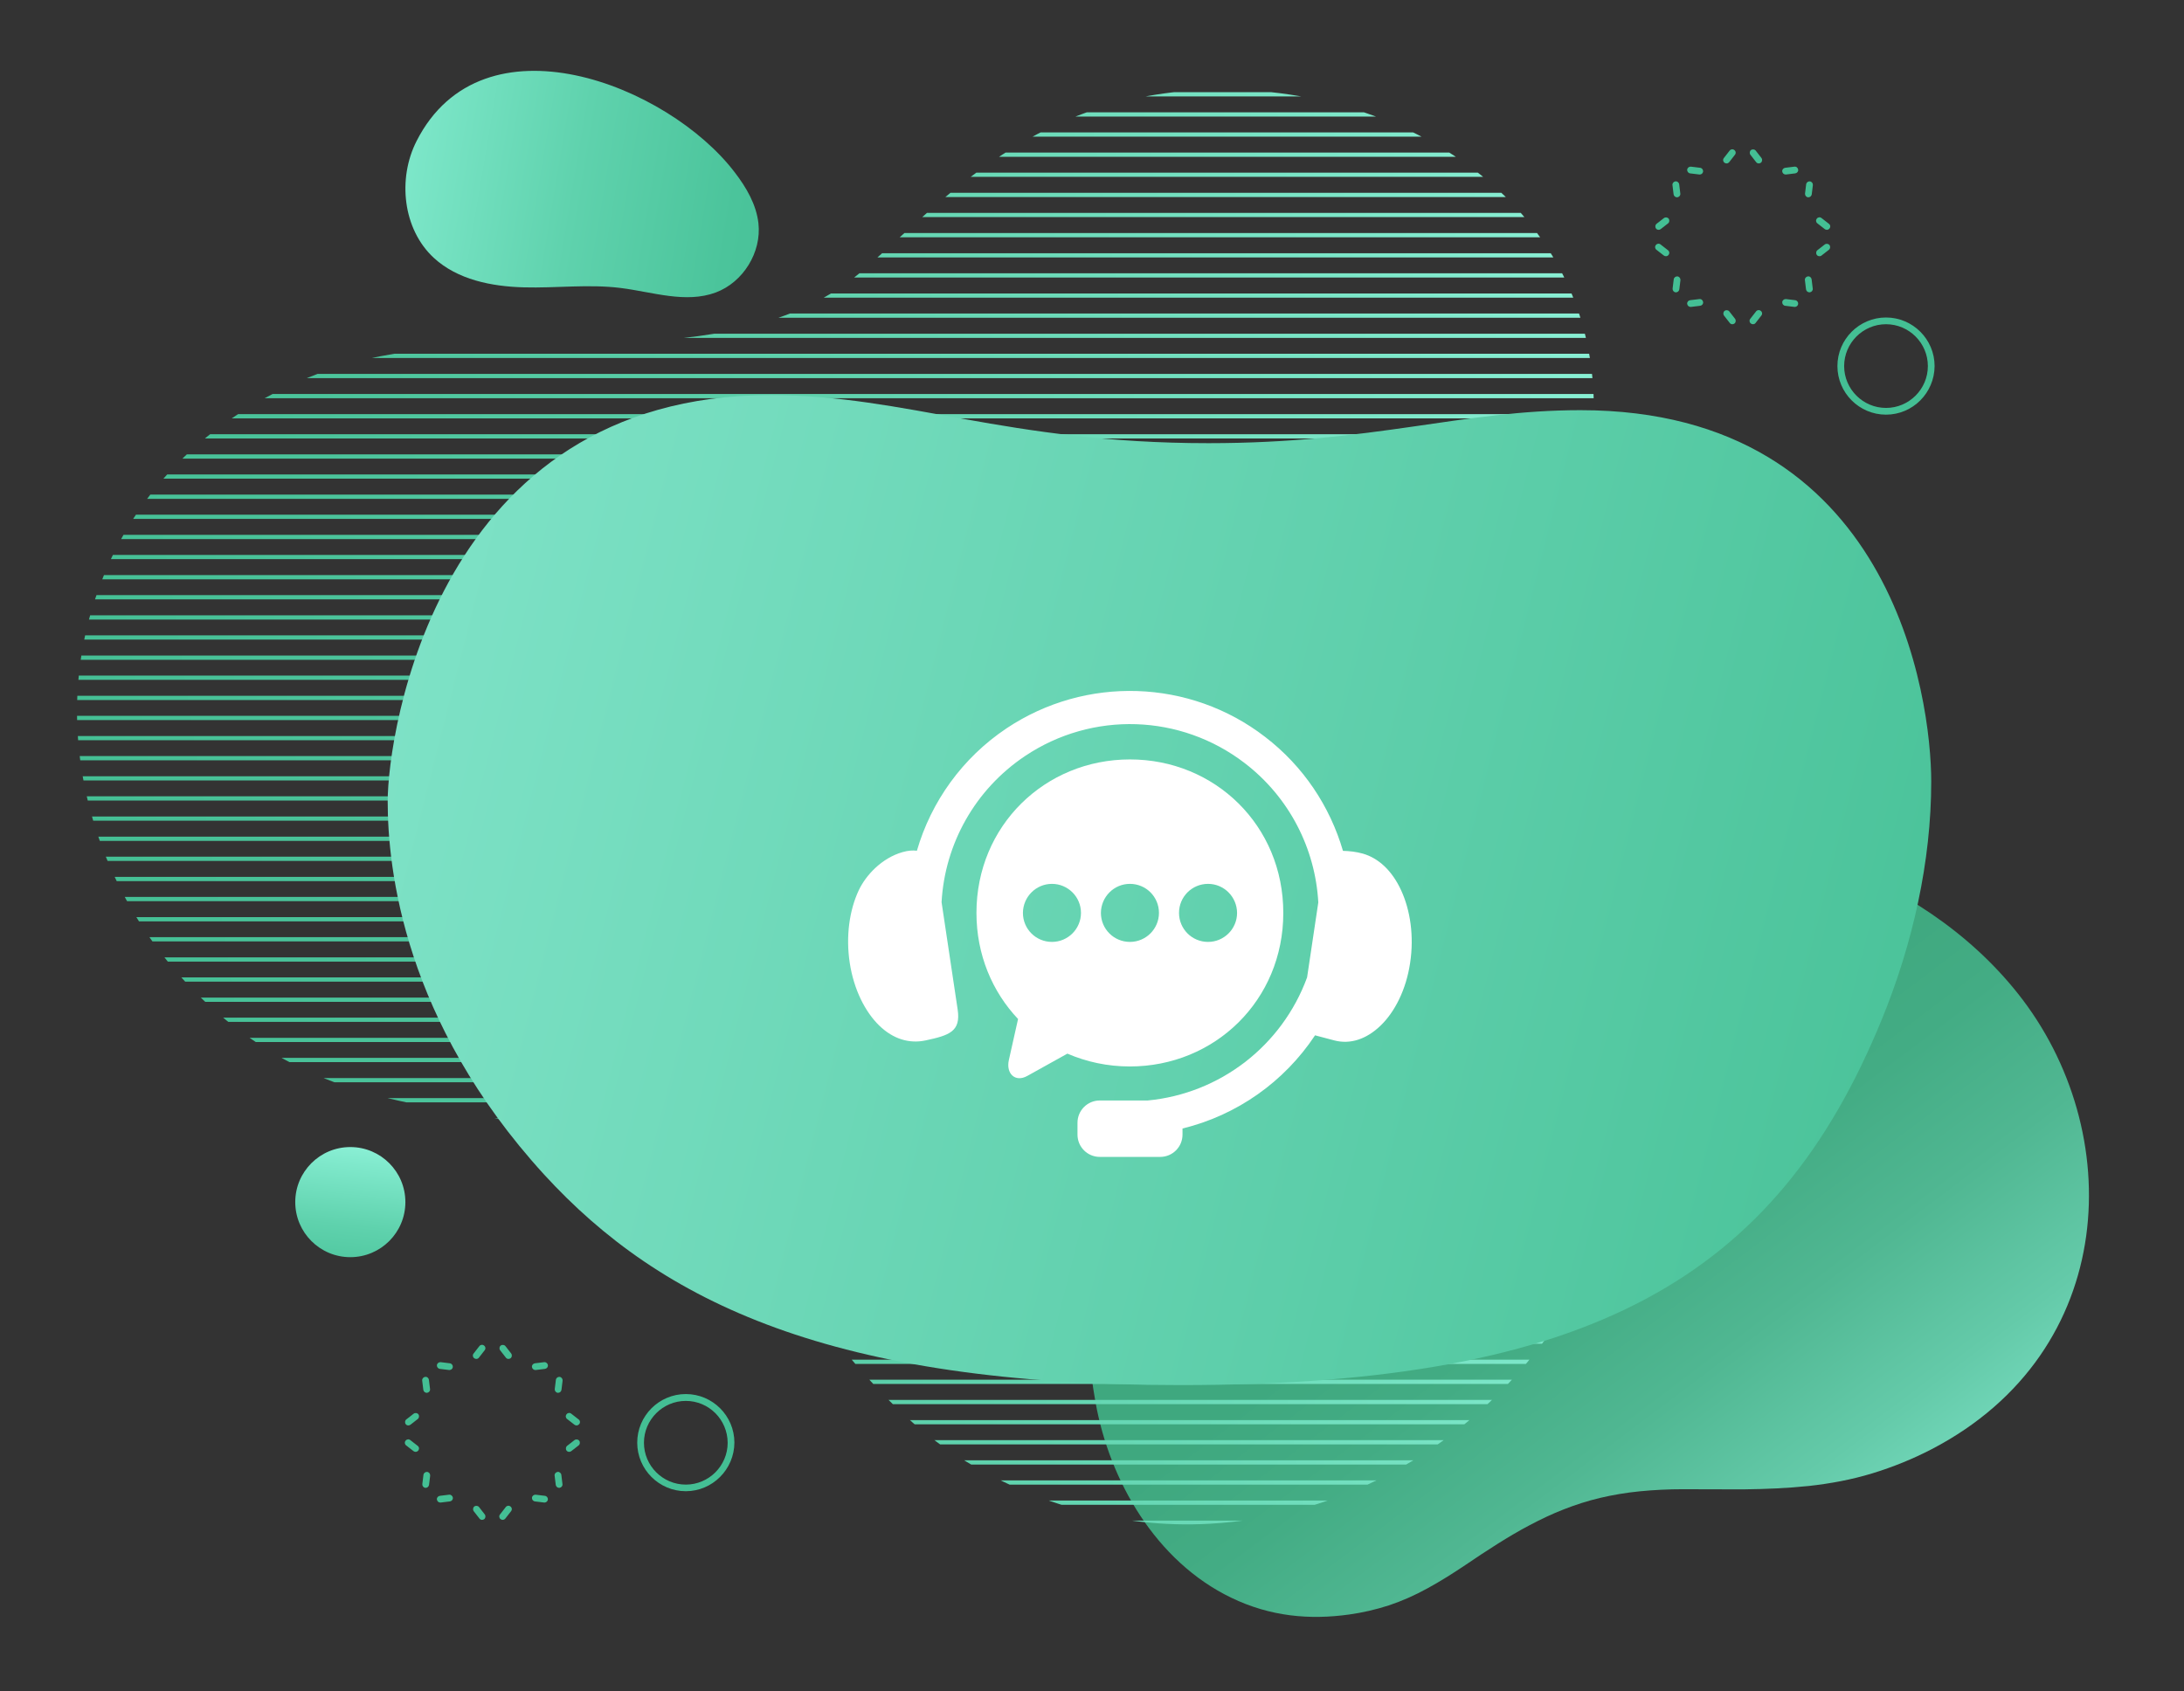 <?xml version="1.0" encoding="utf-8"?>
<!-- Generator: Adobe Illustrator 23.1.0, SVG Export Plug-In . SVG Version: 6.00 Build 0)  -->
<svg version="1.1" id="Isolation_Mode" xmlns="http://www.w3.org/2000/svg" xmlns:xlink="http://www.w3.org/1999/xlink" x="0px"
	 y="0px" viewBox="0 0 1753.1 1357.8" style="enable-background:new 0 0 1753.1 1357.8;" xml:space="preserve">
<rect x="0" y="0" width="1753.1" height="1357.8" fill="#333333" stroke="none"/>
<style type="text/css">
	.st0{fill:url(#SVGID_1_);}
	.st1{fill:url(#SVGID_2_);}
	.st2{fill:url(#SVGID_3_);}
	.st3{fill:#44BF94;}
	.st4{clip-path:url(#SVGID_5_);}
	.st5{fill:url(#SVGID_6_);}
	.st6{fill:url(#SVGID_7_);}
	.st7{fill:url(#SVGID_8_);}
	.st8{fill:url(#SVGID_9_);}
	.st9{fill:url(#SVGID_10_);}
	.st10{fill:url(#SVGID_11_);}
	.st11{fill:url(#SVGID_12_);}
	.st12{fill:url(#SVGID_13_);}
	.st13{fill:url(#SVGID_14_);}
	.st14{fill:url(#SVGID_15_);}
	.st15{fill:url(#SVGID_16_);}
	.st16{fill:url(#SVGID_17_);}
	.st17{fill:url(#SVGID_18_);}
	.st18{fill:url(#SVGID_19_);}
	.st19{fill:url(#SVGID_20_);}
	.st20{fill:url(#SVGID_21_);}
	.st21{fill:url(#SVGID_22_);}
	.st22{fill:url(#SVGID_23_);}
	.st23{fill:url(#SVGID_24_);}
	.st24{fill:url(#SVGID_25_);}
	.st25{fill:url(#SVGID_26_);}
	.st26{fill:url(#SVGID_27_);}
	.st27{fill:url(#SVGID_28_);}
	.st28{fill:url(#SVGID_29_);}
	.st29{fill:url(#SVGID_30_);}
	.st30{fill:url(#SVGID_31_);}
	.st31{fill:url(#SVGID_32_);}
	.st32{fill:url(#SVGID_33_);}
	.st33{fill:url(#SVGID_34_);}
	.st34{fill:url(#SVGID_35_);}
	.st35{fill:url(#SVGID_36_);}
	.st36{fill:url(#SVGID_37_);}
	.st37{fill:url(#SVGID_38_);}
	.st38{fill:url(#SVGID_39_);}
	.st39{fill:url(#SVGID_40_);}
	.st40{fill:url(#SVGID_41_);}
	.st41{fill:url(#SVGID_42_);}
	.st42{fill:url(#SVGID_43_);}
	.st43{fill:url(#SVGID_44_);}
	.st44{fill:url(#SVGID_45_);}
	.st45{fill:url(#SVGID_46_);}
	.st46{fill:url(#SVGID_47_);}
	.st47{fill:url(#SVGID_48_);}
	.st48{fill:url(#SVGID_49_);}
	.st49{fill:url(#SVGID_50_);}
	.st50{fill:url(#SVGID_51_);}
	.st51{fill:url(#SVGID_52_);}
	.st52{fill:url(#SVGID_53_);}
	.st53{fill:url(#SVGID_54_);}
	.st54{fill:url(#SVGID_55_);}
	.st55{fill:url(#SVGID_56_);}
	.st56{fill:url(#SVGID_57_);}
	.st57{fill:url(#SVGID_58_);}
	.st58{fill:url(#SVGID_59_);}
	.st59{fill:url(#SVGID_60_);}
	.st60{fill:url(#SVGID_61_);}
	.st61{fill:url(#SVGID_62_);}
	.st62{fill:url(#SVGID_63_);}
	.st63{fill:url(#SVGID_64_);}
	.st64{fill:url(#SVGID_65_);}
	.st65{fill:url(#SVGID_66_);}
	.st66{fill:url(#SVGID_67_);}
	.st67{fill:url(#SVGID_68_);}
	.st68{fill:url(#SVGID_69_);}
	.st69{fill:url(#SVGID_70_);}
	.st70{fill:url(#SVGID_71_);}
	.st71{fill:url(#SVGID_72_);}
	.st72{fill:url(#SVGID_73_);}
	.st73{fill:url(#SVGID_74_);}
	.st74{fill:url(#SVGID_75_);}
	.st75{fill:url(#SVGID_76_);}
	.st76{fill:url(#SVGID_77_);}
	.st77{fill:url(#SVGID_78_);}
	.st78{fill:url(#SVGID_79_);}
	.st79{fill:url(#SVGID_80_);}
	.st80{fill:url(#SVGID_81_);}
	.st81{fill:url(#SVGID_82_);}
	.st82{fill:url(#SVGID_83_);}
	.st83{fill:url(#SVGID_84_);}
	.st84{fill:url(#SVGID_85_);}
	.st85{fill:url(#SVGID_86_);}
	.st86{fill:url(#SVGID_87_);}
	.st87{fill:url(#SVGID_88_);}
	.st88{fill:url(#SVGID_89_);}
	.st89{fill:url(#SVGID_90_);}
	.st90{fill:url(#SVGID_91_);}
	.st91{fill-rule:evenodd;clip-rule:evenodd;fill:#FFFFFF;}
</style>
<g>
	<g>
		<g>
			
				<linearGradient id="SVGID_1_" gradientUnits="userSpaceOnUse" x1="1671.431" y1="-834.452" x2="1843.402" y2="-431.395" gradientTransform="matrix(0.88 -0.182 0.2 0.98 -73.862 2068.951)">
				<stop  offset="0" style="stop-color:#3FA87F"/>
				<stop  offset="0.221" style="stop-color:#43AC84"/>
				<stop  offset="0.477" style="stop-color:#50B792"/>
				<stop  offset="0.751" style="stop-color:#64CAA9"/>
				<stop  offset="1" style="stop-color:#7CE1C5"/>
			</linearGradient>
			<path class="st0" d="M988.3,1282.7c31.4,15.2,63.1,17.9,94.6,13.5c10.7-1.5,21.3-3.9,31.8-7.3c10.6-3.5,20.9-8.1,31.1-13.7
				c10.3-5.6,20.4-12,30.4-18.7c8.6-5.9,17.2-11.5,25.7-16.9c8.6-5.4,17.3-10.6,26.1-15.2c8.9-4.7,17.9-9,27.2-12.6
				c9.4-3.7,19-6.8,29.1-9.2c10.2-2.4,20.7-4.2,31.8-5.3c11.2-1.1,22.9-1.7,35.2-1.7c15.8,0,32.3,0.2,49.1,0.1
				c17-0.2,34.3-0.9,51.5-2.7c17.4-1.9,34.5-5.1,50.9-10.1c16.7-5.1,32.7-11.6,47.9-19.5c150.7-78.5,156.6-255.6,69.1-365.7
				c-78.8-99.3-220-143.3-349.5-134.9c-113.2,7.3-221.4,51.1-294.2,125.4c-92.6,94.4-117.6,221.6-96.7,337.7
				C890.6,1188.6,927.7,1253.5,988.3,1282.7z"/>
		</g>
		
			<linearGradient id="SVGID_2_" gradientUnits="userSpaceOnUse" x1="3549.09" y1="12091.59" x2="3621.638" y2="12481.2" gradientTransform="matrix(-0.343 0.939 -0.939 -0.343 13243.764 996.571)">
			<stop  offset="0" style="stop-color:#44BF94"/>
			<stop  offset="0.216" style="stop-color:#4BC49B"/>
			<stop  offset="0.536" style="stop-color:#5FD2AD"/>
			<stop  offset="0.92" style="stop-color:#80E9CC"/>
			<stop  offset="1" style="stop-color:#88EED3"/>
		</linearGradient>
		<path class="st1" d="M589.8,138.4C536.2,68,387.3,9.3,334.4,113.2C319,143.4,323.3,184,348.2,207c19.1,17.6,46.4,23,72.3,23.7
			s52-2.7,77.7,0.5c25.6,3.2,52.2,12.6,76.4,3.6c21.9-8.2,36.8-32.2,34.2-55.5C607.1,164.2,599.1,150.5,589.8,138.4z"/>
		
			<linearGradient id="SVGID_3_" gradientUnits="userSpaceOnUse" x1="285.845" y1="365.245" x2="271.333" y2="496.007" gradientTransform="matrix(1 0 0 1 0 558)">
			<stop  offset="0" style="stop-color:#88EED3"/>
			<stop  offset="8.039390e-02" style="stop-color:#80E9CC"/>
			<stop  offset="0.464" style="stop-color:#5FD2AD"/>
			<stop  offset="0.784" style="stop-color:#4BC49B"/>
			<stop  offset="1" style="stop-color:#44BF94"/>
		</linearGradient>
		<circle class="st2" cx="281.2" cy="965.1" r="44.2"/>
		<g>
			<g>
				<path class="st3" d="M1452.4,234.7c-1.3,0-2.5-1-2.7-2.4l-0.9-7.4c-0.2-1.5,0.9-2.8,2.4-3s2.8,0.9,3,2.4l0.9,7.4
					c0.2,1.5-0.9,2.8-2.4,3C1452.7,234.7,1452.6,234.7,1452.4,234.7z"/>
				<path class="st3" d="M1460.5,205.7c-0.8,0-1.6-0.3-2.1-1c-0.9-1.2-0.7-2.9,0.4-3.8l5.9-4.6c1.2-0.9,2.9-0.7,3.8,0.4
					c0.9,1.2,0.7,2.9-0.4,3.8l-5.9,4.6C1461.7,205.6,1461.1,205.7,1460.5,205.7z"/>
				<path class="st3" d="M1466.4,184.5c-0.6,0-1.2-0.2-1.7-0.6l-5.9-4.6c-1.2-0.9-1.4-2.6-0.4-3.8c0.9-1.2,2.6-1.4,3.8-0.4l5.9,4.6
					c1.2,0.9,1.4,2.6,0.4,3.8C1467.9,184.2,1467.2,184.5,1466.4,184.5z"/>
				<path class="st3" d="M1451.6,158.4c-0.1,0-0.2,0-0.3,0c-1.5-0.2-2.5-1.5-2.4-3l0.9-7.4c0.2-1.5,1.5-2.5,3-2.4
					c1.5,0.2,2.5,1.5,2.4,3l-0.9,7.4C1454.1,157.4,1452.9,158.4,1451.6,158.4z"/>
				<path class="st3" d="M1433.3,140.1c-1.3,0-2.5-1-2.7-2.4c-0.2-1.5,0.9-2.8,2.4-3l7.4-0.9c1.5-0.2,2.8,0.9,3,2.4s-0.9,2.8-2.4,3
					l-7.4,0.9C1433.5,140.1,1433.4,140.1,1433.3,140.1z"/>
				<path class="st3" d="M1411.8,131.2c-0.8,0-1.6-0.3-2.1-1l-4.6-5.9c-0.9-1.2-0.7-2.9,0.4-3.8c1.2-0.9,2.9-0.7,3.8,0.4l4.6,5.9
					c0.9,1.2,0.7,2.9-0.4,3.8C1413,131,1412.4,131.2,1411.8,131.2z"/>
				<path class="st3" d="M1385.9,131.2c-0.6,0-1.2-0.2-1.7-0.6c-1.2-0.9-1.4-2.6-0.4-3.8l4.6-5.9c0.9-1.2,2.6-1.4,3.8-0.4
					c1.2,0.9,1.4,2.6,0.4,3.8l-4.6,5.9C1387.5,130.8,1386.7,131.2,1385.9,131.2z"/>
				<path class="st3" d="M1364.4,140.1c-0.1,0-0.2,0-0.3,0l-7.4-0.9c-1.5-0.2-2.5-1.5-2.4-3c0.2-1.5,1.5-2.5,3-2.4l7.4,0.9
					c1.5,0.2,2.5,1.5,2.4,3C1366.9,139.1,1365.8,140.1,1364.4,140.1z"/>
				<path class="st3" d="M1346.1,158.4c-1.3,0-2.5-1-2.7-2.4l-0.9-7.4c-0.2-1.5,0.9-2.8,2.4-3c1.4-0.2,2.8,0.9,3,2.4l0.9,7.4
					c0.2,1.5-0.9,2.8-2.4,3C1346.3,158.4,1346.2,158.4,1346.1,158.4z"/>
				<path class="st3" d="M1331.4,184.5c-0.8,0-1.6-0.3-2.1-1c-0.9-1.2-0.7-2.9,0.4-3.8l5.9-4.6c1.2-0.9,2.9-0.7,3.8,0.4
					c0.9,1.2,0.7,2.9-0.4,3.8l-5.9,4.6C1332.5,184.4,1332,184.5,1331.4,184.5z"/>
				<path class="st3" d="M1337.2,205.7c-0.6,0-1.2-0.2-1.7-0.6l-5.9-4.6c-1.2-0.9-1.4-2.6-0.4-3.8c0.9-1.2,2.6-1.4,3.8-0.4l5.9,4.6
					c1.2,0.9,1.4,2.6,0.4,3.8C1338.8,205.4,1338,205.7,1337.2,205.7z"/>
				<path class="st3" d="M1345.3,234.7c-0.1,0-0.2,0-0.3,0c-1.5-0.2-2.5-1.5-2.4-3l0.9-7.4c0.2-1.5,1.5-2.5,3-2.4
					c1.5,0.2,2.5,1.5,2.4,3l-0.9,7.4C1347.8,233.7,1346.6,234.7,1345.3,234.7z"/>
				<path class="st3" d="M1357,246.4c-1.3,0-2.5-1-2.7-2.4c-0.2-1.5,0.9-2.8,2.4-3l7.4-0.9c1.5-0.2,2.8,0.9,3,2.4s-0.9,2.8-2.4,3
					l-7.4,0.9C1357.2,246.4,1357.1,246.4,1357,246.4z"/>
				<path class="st3" d="M1390.6,260.3c-0.8,0-1.6-0.3-2.1-1l-4.6-5.9c-0.9-1.2-0.7-2.9,0.4-3.8c1.2-0.9,2.9-0.7,3.8,0.4l4.6,5.9
					c0.9,1.2,0.7,2.9-0.4,3.8C1391.8,260.1,1391.2,260.3,1390.6,260.3z"/>
				<path class="st3" d="M1407.1,260.3c-0.6,0-1.2-0.2-1.7-0.6c-1.2-0.9-1.4-2.6-0.4-3.8l4.6-5.9c0.9-1.2,2.6-1.4,3.8-0.4
					c1.2,0.9,1.4,2.6,0.4,3.8l-4.6,5.9C1408.7,260,1407.9,260.3,1407.1,260.3z"/>
				<path class="st3" d="M1440.7,246.4c-0.1,0-0.2,0-0.3,0l-7.4-0.9c-1.5-0.2-2.5-1.5-2.4-3c0.2-1.5,1.5-2.5,3-2.4l7.4,0.9
					c1.5,0.2,2.5,1.5,2.4,3C1443.2,245.4,1442.1,246.4,1440.7,246.4z"/>
			</g>
			<g>
				<path class="st3" d="M448.8,1194.5c-1.3,0-2.5-1-2.7-2.4l-0.9-7.4c-0.2-1.5,0.9-2.8,2.4-3c1.4-0.2,2.8,0.9,3,2.4l0.9,7.4
					c0.2,1.5-0.9,2.8-2.4,3C449.1,1194.5,449,1194.5,448.8,1194.5z"/>
				<path class="st3" d="M456.9,1165.6c-0.8,0-1.6-0.3-2.1-1c-0.9-1.2-0.7-2.9,0.4-3.8l5.9-4.6c1.2-0.9,2.9-0.7,3.8,0.4
					c0.9,1.2,0.7,2.9-0.4,3.8l-5.9,4.6C458.1,1165.4,457.5,1165.6,456.9,1165.6z"/>
				<path class="st3" d="M462.8,1144.4c-0.6,0-1.2-0.2-1.7-0.6l-5.9-4.6c-1.2-0.9-1.4-2.6-0.4-3.8c0.9-1.2,2.6-1.4,3.8-0.4l5.9,4.6
					c1.2,0.9,1.4,2.6,0.4,3.8C464.3,1144,463.6,1144.4,462.8,1144.4z"/>
				<path class="st3" d="M448,1118.2c-0.1,0-0.2,0-0.3,0c-1.5-0.2-2.5-1.5-2.4-3l0.9-7.4c0.2-1.5,1.5-2.5,3-2.4
					c1.5,0.2,2.5,1.5,2.4,3l-0.9,7.4C450.5,1117.2,449.3,1118.2,448,1118.2z"/>
				<path class="st3" d="M429.7,1099.9c-1.3,0-2.5-1-2.7-2.4c-0.2-1.5,0.9-2.8,2.4-3l7.4-0.9c1.4-0.2,2.8,0.9,3,2.4s-0.9,2.8-2.4,3
					l-7.4,0.9C429.9,1099.9,429.8,1099.9,429.7,1099.9z"/>
				<path class="st3" d="M408.2,1091c-0.8,0-1.6-0.3-2.1-1l-4.6-5.9c-0.9-1.2-0.7-2.9,0.4-3.8c1.2-0.9,2.9-0.7,3.8,0.4l4.6,5.9
					c0.9,1.2,0.7,2.9-0.4,3.8C409.4,1090.8,408.8,1091,408.2,1091z"/>
				<path class="st3" d="M382.3,1091c-0.6,0-1.2-0.2-1.7-0.6c-1.2-0.9-1.4-2.6-0.4-3.8l4.6-5.9c0.9-1.2,2.6-1.4,3.8-0.4
					c1.2,0.9,1.4,2.6,0.4,3.8l-4.6,5.9C383.9,1090.7,383.1,1091,382.3,1091z"/>
				<path class="st3" d="M360.8,1099.9c-0.1,0-0.2,0-0.3,0l-7.4-0.9c-1.5-0.2-2.5-1.5-2.4-3c0.2-1.5,1.5-2.5,3-2.4l7.4,0.9
					c1.5,0.2,2.5,1.5,2.4,3C363.3,1098.9,362.2,1099.9,360.8,1099.9z"/>
				<path class="st3" d="M342.5,1118.2c-1.3,0-2.5-1-2.7-2.4l-0.9-7.4c-0.2-1.5,0.9-2.8,2.4-3s2.8,0.9,3,2.4l0.9,7.4
					c0.2,1.5-0.9,2.8-2.4,3C342.7,1118.2,342.6,1118.2,342.5,1118.2z"/>
				<path class="st3" d="M327.8,1144.4c-0.8,0-1.6-0.3-2.1-1c-0.9-1.2-0.7-2.9,0.4-3.8l5.9-4.6c1.2-0.9,2.9-0.7,3.8,0.4
					c0.9,1.2,0.7,2.9-0.4,3.8l-5.9,4.6C328.9,1144.2,328.4,1144.4,327.8,1144.4z"/>
				<path class="st3" d="M333.6,1165.6c-0.6,0-1.2-0.2-1.7-0.6l-5.9-4.6c-1.2-0.9-1.4-2.6-0.4-3.8c0.9-1.2,2.6-1.4,3.8-0.4l5.9,4.6
					c1.2,0.9,1.4,2.6,0.4,3.8C335.2,1165.2,334.4,1165.6,333.6,1165.6z"/>
				<path class="st3" d="M341.7,1194.5c-0.1,0-0.2,0-0.3,0c-1.5-0.2-2.5-1.5-2.4-3l0.9-7.4c0.2-1.5,1.5-2.5,3-2.4
					c1.5,0.2,2.5,1.5,2.4,3l-0.9,7.4C344.2,1193.5,343,1194.5,341.7,1194.5z"/>
				<path class="st3" d="M353.4,1206.3c-1.3,0-2.5-1-2.7-2.4c-0.2-1.5,0.9-2.8,2.4-3l7.4-0.9c1.4-0.2,2.8,0.9,3,2.4s-0.9,2.8-2.4,3
					l-7.4,0.9C353.6,1206.2,353.5,1206.3,353.4,1206.3z"/>
				<path class="st3" d="M387,1220.2c-0.8,0-1.6-0.3-2.1-1l-4.6-5.9c-0.9-1.2-0.7-2.9,0.4-3.8c1.2-0.9,2.9-0.7,3.8,0.4l4.6,5.9
					c0.9,1.2,0.7,2.9-0.4,3.8C388.2,1220,387.6,1220.2,387,1220.2z"/>
				<path class="st3" d="M403.5,1220.2c-0.6,0-1.2-0.2-1.7-0.6c-1.2-0.9-1.4-2.6-0.4-3.8l4.6-5.9c0.9-1.2,2.6-1.4,3.8-0.4
					c1.2,0.9,1.4,2.6,0.4,3.8l-4.6,5.9C405.1,1219.8,404.3,1220.2,403.5,1220.2z"/>
				<path class="st3" d="M437.1,1206.3c-0.1,0-0.2,0-0.3,0l-7.4-0.9c-1.5-0.2-2.5-1.5-2.4-3c0.2-1.5,1.5-2.5,3-2.4l7.4,0.9
					c1.5,0.2,2.5,1.5,2.4,3C439.6,1205.2,438.5,1206.3,437.1,1206.3z"/>
			</g>
			<path class="st3" d="M1513.9,332.9c-21.5,0-39-17.5-39-39s17.5-39,39-39s39,17.5,39,39C1552.8,315.4,1535.4,332.9,1513.9,332.9z
				 M1513.9,260.3c-18.5,0-33.6,15.1-33.6,33.6s15.1,33.6,33.6,33.6s33.6-15.1,33.6-33.6S1532.4,260.3,1513.9,260.3z"/>
			<path class="st3" d="M550.5,1197.2c-21.5,0-39-17.5-39-39s17.5-39,39-39s39,17.5,39,39C589.4,1179.7,571.9,1197.2,550.5,1197.2z
				 M550.5,1124.7c-18.5,0-33.6,15.1-33.6,33.6s15.1,33.6,33.6,33.6s33.6-15.1,33.6-33.6C584,1139.7,569,1124.7,550.5,1124.7z"/>
		</g>
		<g>
			<g>
				<g>
					<defs>
						<path id="SVGID_4_" d="M102.9,423c22.7-37.6,53.5-68.1,89.1-91.1c17.8-11.5,36.3-21,55.2-28.7c19-7.7,38.5-13.4,58.2-17.2
							c33.8-6.6,68.2-8.7,102.6-9.4c34.6-0.8,69.1-0.6,102.8-2.3c33.6-1.7,66.6-5.5,97-13.9c30.5-8.4,58.9-21.5,82.9-41.7
							c18.4-15.9,36.9-33.5,56.9-50.9c19.9-17.4,41.6-34.5,66.1-49.4c24.4-14.9,51.9-27.6,83.4-35.9c31.4-8.4,66.8-12.3,106.5-9.9
							c43.4,2.6,84.2,12.9,120,28.7c35.8,15.9,65.7,36.9,89.2,61c23.3,24.2,40.5,51.4,51.4,80.1s15.8,59.4,15.1,90.8
							c-0.7,30.7-4.7,61.2-8.2,91.7c-3.5,30.4-6.4,60.7-6.1,91.1c0.9,114.8,46.6,225.7,47.3,340.4c1.2,189.9-148.9,356-341,366.9
							c-73.6,4.2-146.3-17-207.6-57.4c-86.2-56.9-129.6-158.5-214.4-216.7c-82.2-56.4-190.8-46.8-281.6-80.6
							c-154-57.3-245.8-238.2-188.9-394.7C85.3,455.5,93.4,438.6,102.9,423z"/>
					</defs>
					<clipPath id="SVGID_5_">
						<use xlink:href="#SVGID_4_"  style="overflow:visible;"/>
					</clipPath>
					<g class="st4">
						
							<linearGradient id="SVGID_6_" gradientUnits="userSpaceOnUse" x1="12787.504" y1="485.703" x2="14034.294" y2="703.354" gradientTransform="matrix(-1 0 0 1.142 13984.479 -648.23)">
							<stop  offset="0" style="stop-color:#88EED3"/>
							<stop  offset="8.039390e-02" style="stop-color:#80E9CC"/>
							<stop  offset="0.464" style="stop-color:#5FD2AD"/>
							<stop  offset="0.784" style="stop-color:#4BC49B"/>
							<stop  offset="1" style="stop-color:#44BF94"/>
						</linearGradient>
						<rect x="-52.6" y="-22.9" class="st5" width="1773.8" height="3.4"/>
						
							<linearGradient id="SVGID_7_" gradientUnits="userSpaceOnUse" x1="12785.101" y1="499.468" x2="14031.89" y2="717.119" gradientTransform="matrix(-1 0 0 1.142 13984.479 -648.23)">
							<stop  offset="0" style="stop-color:#88EED3"/>
							<stop  offset="8.039390e-02" style="stop-color:#80E9CC"/>
							<stop  offset="0.464" style="stop-color:#5FD2AD"/>
							<stop  offset="0.784" style="stop-color:#4BC49B"/>
							<stop  offset="1" style="stop-color:#44BF94"/>
						</linearGradient>
						<rect x="-52.6" y="-6.7" class="st6" width="1773.8" height="3.4"/>
						
							<linearGradient id="SVGID_8_" gradientUnits="userSpaceOnUse" x1="12782.713" y1="513.148" x2="14029.502" y2="730.799" gradientTransform="matrix(-1 0 0 1.142 13984.479 -648.23)">
							<stop  offset="0" style="stop-color:#88EED3"/>
							<stop  offset="8.039390e-02" style="stop-color:#80E9CC"/>
							<stop  offset="0.464" style="stop-color:#5FD2AD"/>
							<stop  offset="0.784" style="stop-color:#4BC49B"/>
							<stop  offset="1" style="stop-color:#44BF94"/>
						</linearGradient>
						<rect x="-52.6" y="9.4" class="st7" width="1773.8" height="3.4"/>
						
							<linearGradient id="SVGID_9_" gradientUnits="userSpaceOnUse" x1="12780.311" y1="526.913" x2="14027.101" y2="744.564" gradientTransform="matrix(-1 0 0 1.142 13984.479 -648.23)">
							<stop  offset="0" style="stop-color:#88EED3"/>
							<stop  offset="8.039390e-02" style="stop-color:#80E9CC"/>
							<stop  offset="0.464" style="stop-color:#5FD2AD"/>
							<stop  offset="0.784" style="stop-color:#4BC49B"/>
							<stop  offset="1" style="stop-color:#44BF94"/>
						</linearGradient>
						<rect x="-52.6" y="25.6" class="st8" width="1773.8" height="3.4"/>
						
							<linearGradient id="SVGID_10_" gradientUnits="userSpaceOnUse" x1="12777.923" y1="540.593" x2="14024.711" y2="758.244" gradientTransform="matrix(-1 0 0 1.142 13984.479 -648.23)">
							<stop  offset="0" style="stop-color:#88EED3"/>
							<stop  offset="8.039390e-02" style="stop-color:#80E9CC"/>
							<stop  offset="0.464" style="stop-color:#5FD2AD"/>
							<stop  offset="0.784" style="stop-color:#4BC49B"/>
							<stop  offset="1" style="stop-color:#44BF94"/>
						</linearGradient>
						<rect x="-52.6" y="41.7" class="st9" width="1773.8" height="3.4"/>
						
							<linearGradient id="SVGID_11_" gradientUnits="userSpaceOnUse" x1="12775.52" y1="554.358" x2="14022.309" y2="772.009" gradientTransform="matrix(-1 0 0 1.142 13984.479 -648.23)">
							<stop  offset="0" style="stop-color:#88EED3"/>
							<stop  offset="8.039390e-02" style="stop-color:#80E9CC"/>
							<stop  offset="0.464" style="stop-color:#5FD2AD"/>
							<stop  offset="0.784" style="stop-color:#4BC49B"/>
							<stop  offset="1" style="stop-color:#44BF94"/>
						</linearGradient>
						<rect x="-52.6" y="57.9" class="st10" width="1773.8" height="3.4"/>
						
							<linearGradient id="SVGID_12_" gradientUnits="userSpaceOnUse" x1="12773.133" y1="568.038" x2="14019.921" y2="785.689" gradientTransform="matrix(-1 0 0 1.142 13984.479 -648.23)">
							<stop  offset="0" style="stop-color:#88EED3"/>
							<stop  offset="8.039390e-02" style="stop-color:#80E9CC"/>
							<stop  offset="0.464" style="stop-color:#5FD2AD"/>
							<stop  offset="0.784" style="stop-color:#4BC49B"/>
							<stop  offset="1" style="stop-color:#44BF94"/>
						</linearGradient>
						<rect x="-52.6" y="74" class="st11" width="1773.8" height="3.4"/>
						
							<linearGradient id="SVGID_13_" gradientUnits="userSpaceOnUse" x1="12770.728" y1="581.803" x2="14017.518" y2="799.453" gradientTransform="matrix(-1 0 0 1.142 13984.479 -648.23)">
							<stop  offset="0" style="stop-color:#88EED3"/>
							<stop  offset="8.039390e-02" style="stop-color:#80E9CC"/>
							<stop  offset="0.464" style="stop-color:#5FD2AD"/>
							<stop  offset="0.784" style="stop-color:#4BC49B"/>
							<stop  offset="1" style="stop-color:#44BF94"/>
						</linearGradient>
						<rect x="-52.6" y="90.2" class="st12" width="1773.8" height="3.4"/>
						
							<linearGradient id="SVGID_14_" gradientUnits="userSpaceOnUse" x1="12768.342" y1="595.483" x2="14015.13" y2="813.134" gradientTransform="matrix(-1 0 0 1.142 13984.479 -648.23)">
							<stop  offset="0" style="stop-color:#88EED3"/>
							<stop  offset="8.039390e-02" style="stop-color:#80E9CC"/>
							<stop  offset="0.464" style="stop-color:#5FD2AD"/>
							<stop  offset="0.784" style="stop-color:#4BC49B"/>
							<stop  offset="1" style="stop-color:#44BF94"/>
						</linearGradient>
						<rect x="-52.6" y="106.3" class="st13" width="1773.8" height="3.4"/>
						
							<linearGradient id="SVGID_15_" gradientUnits="userSpaceOnUse" x1="12765.936" y1="609.248" x2="14012.726" y2="826.898" gradientTransform="matrix(-1 0 0 1.142 13984.479 -648.23)">
							<stop  offset="0" style="stop-color:#88EED3"/>
							<stop  offset="8.039390e-02" style="stop-color:#80E9CC"/>
							<stop  offset="0.464" style="stop-color:#5FD2AD"/>
							<stop  offset="0.784" style="stop-color:#4BC49B"/>
							<stop  offset="1" style="stop-color:#44BF94"/>
						</linearGradient>
						<rect x="-52.6" y="122.5" class="st14" width="1773.8" height="3.4"/>
						
							<linearGradient id="SVGID_16_" gradientUnits="userSpaceOnUse" x1="12763.55" y1="622.928" x2="14010.338" y2="840.578" gradientTransform="matrix(-1 0 0 1.142 13984.479 -648.23)">
							<stop  offset="0" style="stop-color:#88EED3"/>
							<stop  offset="8.039390e-02" style="stop-color:#80E9CC"/>
							<stop  offset="0.464" style="stop-color:#5FD2AD"/>
							<stop  offset="0.784" style="stop-color:#4BC49B"/>
							<stop  offset="1" style="stop-color:#44BF94"/>
						</linearGradient>
						<rect x="-52.6" y="138.6" class="st15" width="1773.8" height="3.4"/>
						
							<linearGradient id="SVGID_17_" gradientUnits="userSpaceOnUse" x1="12761.147" y1="636.693" x2="14007.936" y2="854.343" gradientTransform="matrix(-1 0 0 1.142 13984.479 -648.23)">
							<stop  offset="0" style="stop-color:#88EED3"/>
							<stop  offset="8.039390e-02" style="stop-color:#80E9CC"/>
							<stop  offset="0.464" style="stop-color:#5FD2AD"/>
							<stop  offset="0.784" style="stop-color:#4BC49B"/>
							<stop  offset="1" style="stop-color:#44BF94"/>
						</linearGradient>
						<rect x="-52.6" y="154.8" class="st16" width="1773.8" height="3.4"/>
						
							<linearGradient id="SVGID_18_" gradientUnits="userSpaceOnUse" x1="12758.759" y1="650.372" x2="14005.547" y2="868.023" gradientTransform="matrix(-1 0 0 1.142 13984.479 -648.23)">
							<stop  offset="0" style="stop-color:#88EED3"/>
							<stop  offset="8.039390e-02" style="stop-color:#80E9CC"/>
							<stop  offset="0.464" style="stop-color:#5FD2AD"/>
							<stop  offset="0.784" style="stop-color:#4BC49B"/>
							<stop  offset="1" style="stop-color:#44BF94"/>
						</linearGradient>
						<rect x="-52.6" y="170.9" class="st17" width="1773.8" height="3.4"/>
						
							<linearGradient id="SVGID_19_" gradientUnits="userSpaceOnUse" x1="12756.355" y1="664.138" x2="14003.145" y2="881.788" gradientTransform="matrix(-1 0 0 1.142 13984.479 -648.23)">
							<stop  offset="0" style="stop-color:#88EED3"/>
							<stop  offset="8.039390e-02" style="stop-color:#80E9CC"/>
							<stop  offset="0.464" style="stop-color:#5FD2AD"/>
							<stop  offset="0.784" style="stop-color:#4BC49B"/>
							<stop  offset="1" style="stop-color:#44BF94"/>
						</linearGradient>
						<rect x="-52.6" y="187.1" class="st18" width="1773.8" height="3.4"/>
						
							<linearGradient id="SVGID_20_" gradientUnits="userSpaceOnUse" x1="12753.952" y1="677.902" x2="14000.741" y2="895.553" gradientTransform="matrix(-1 0 0 1.142 13984.479 -648.23)">
							<stop  offset="0" style="stop-color:#88EED3"/>
							<stop  offset="8.039390e-02" style="stop-color:#80E9CC"/>
							<stop  offset="0.464" style="stop-color:#5FD2AD"/>
							<stop  offset="0.784" style="stop-color:#4BC49B"/>
							<stop  offset="1" style="stop-color:#44BF94"/>
						</linearGradient>
						<rect x="-52.6" y="203.3" class="st19" width="1773.8" height="3.4"/>
						
							<linearGradient id="SVGID_21_" gradientUnits="userSpaceOnUse" x1="12751.565" y1="691.582" x2="13998.353" y2="909.233" gradientTransform="matrix(-1 0 0 1.142 13984.479 -648.23)">
							<stop  offset="0" style="stop-color:#88EED3"/>
							<stop  offset="8.039390e-02" style="stop-color:#80E9CC"/>
							<stop  offset="0.464" style="stop-color:#5FD2AD"/>
							<stop  offset="0.784" style="stop-color:#4BC49B"/>
							<stop  offset="1" style="stop-color:#44BF94"/>
						</linearGradient>
						<rect x="-52.6" y="219.4" class="st20" width="1773.8" height="3.4"/>
						
							<linearGradient id="SVGID_22_" gradientUnits="userSpaceOnUse" x1="12749.163" y1="705.347" x2="13995.951" y2="922.998" gradientTransform="matrix(-1 0 0 1.142 13984.479 -648.23)">
							<stop  offset="0" style="stop-color:#88EED3"/>
							<stop  offset="8.039390e-02" style="stop-color:#80E9CC"/>
							<stop  offset="0.464" style="stop-color:#5FD2AD"/>
							<stop  offset="0.784" style="stop-color:#4BC49B"/>
							<stop  offset="1" style="stop-color:#44BF94"/>
						</linearGradient>
						<rect x="-52.6" y="235.6" class="st21" width="1773.8" height="3.4"/>
						
							<linearGradient id="SVGID_23_" gradientUnits="userSpaceOnUse" x1="12746.773" y1="719.027" x2="13993.561" y2="936.678" gradientTransform="matrix(-1 0 0 1.142 13984.479 -648.23)">
							<stop  offset="0" style="stop-color:#88EED3"/>
							<stop  offset="8.039390e-02" style="stop-color:#80E9CC"/>
							<stop  offset="0.464" style="stop-color:#5FD2AD"/>
							<stop  offset="0.784" style="stop-color:#4BC49B"/>
							<stop  offset="1" style="stop-color:#44BF94"/>
						</linearGradient>
						<rect x="-52.6" y="251.7" class="st22" width="1773.8" height="3.4"/>
						
							<linearGradient id="SVGID_24_" gradientUnits="userSpaceOnUse" x1="12744.371" y1="732.792" x2="13991.16" y2="950.443" gradientTransform="matrix(-1 0 0 1.142 13984.479 -648.23)">
							<stop  offset="0" style="stop-color:#88EED3"/>
							<stop  offset="8.039390e-02" style="stop-color:#80E9CC"/>
							<stop  offset="0.464" style="stop-color:#5FD2AD"/>
							<stop  offset="0.784" style="stop-color:#4BC49B"/>
							<stop  offset="1" style="stop-color:#44BF94"/>
						</linearGradient>
						<rect x="-52.6" y="267.9" class="st23" width="1773.8" height="3.4"/>
						
							<linearGradient id="SVGID_25_" gradientUnits="userSpaceOnUse" x1="12741.982" y1="746.472" x2="13988.771" y2="964.123" gradientTransform="matrix(-1 0 0 1.142 13984.479 -648.23)">
							<stop  offset="0" style="stop-color:#88EED3"/>
							<stop  offset="8.039390e-02" style="stop-color:#80E9CC"/>
							<stop  offset="0.464" style="stop-color:#5FD2AD"/>
							<stop  offset="0.784" style="stop-color:#4BC49B"/>
							<stop  offset="1" style="stop-color:#44BF94"/>
						</linearGradient>
						<rect x="-52.6" y="284" class="st24" width="1773.8" height="3.4"/>
						
							<linearGradient id="SVGID_26_" gradientUnits="userSpaceOnUse" x1="12739.58" y1="760.237" x2="13986.369" y2="977.888" gradientTransform="matrix(-1 0 0 1.142 13984.479 -648.23)">
							<stop  offset="0" style="stop-color:#88EED3"/>
							<stop  offset="8.039390e-02" style="stop-color:#80E9CC"/>
							<stop  offset="0.464" style="stop-color:#5FD2AD"/>
							<stop  offset="0.784" style="stop-color:#4BC49B"/>
							<stop  offset="1" style="stop-color:#44BF94"/>
						</linearGradient>
						<rect x="-52.6" y="300.2" class="st25" width="1773.8" height="3.4"/>
						
							<linearGradient id="SVGID_27_" gradientUnits="userSpaceOnUse" x1="12737.192" y1="773.917" x2="13983.98" y2="991.568" gradientTransform="matrix(-1 0 0 1.142 13984.479 -648.23)">
							<stop  offset="0" style="stop-color:#88EED3"/>
							<stop  offset="8.039390e-02" style="stop-color:#80E9CC"/>
							<stop  offset="0.464" style="stop-color:#5FD2AD"/>
							<stop  offset="0.784" style="stop-color:#4BC49B"/>
							<stop  offset="1" style="stop-color:#44BF94"/>
						</linearGradient>
						<rect x="-52.6" y="316.3" class="st26" width="1773.8" height="3.4"/>
						
							<linearGradient id="SVGID_28_" gradientUnits="userSpaceOnUse" x1="12734.788" y1="787.682" x2="13981.577" y2="1005.332" gradientTransform="matrix(-1 0 0 1.142 13984.479 -648.23)">
							<stop  offset="0" style="stop-color:#88EED3"/>
							<stop  offset="8.039390e-02" style="stop-color:#80E9CC"/>
							<stop  offset="0.464" style="stop-color:#5FD2AD"/>
							<stop  offset="0.784" style="stop-color:#4BC49B"/>
							<stop  offset="1" style="stop-color:#44BF94"/>
						</linearGradient>
						<rect x="-52.6" y="332.5" class="st27" width="1773.8" height="3.4"/>
						
							<linearGradient id="SVGID_29_" gradientUnits="userSpaceOnUse" x1="12732.401" y1="801.362" x2="13979.19" y2="1019.013" gradientTransform="matrix(-1 0 0 1.142 13984.479 -648.23)">
							<stop  offset="0" style="stop-color:#88EED3"/>
							<stop  offset="8.039390e-02" style="stop-color:#80E9CC"/>
							<stop  offset="0.464" style="stop-color:#5FD2AD"/>
							<stop  offset="0.784" style="stop-color:#4BC49B"/>
							<stop  offset="1" style="stop-color:#44BF94"/>
						</linearGradient>
						<rect x="-52.6" y="348.6" class="st28" width="1773.8" height="3.4"/>
						
							<linearGradient id="SVGID_30_" gradientUnits="userSpaceOnUse" x1="12729.999" y1="815.127" x2="13976.788" y2="1032.778" gradientTransform="matrix(-1 0 0 1.142 13984.479 -648.23)">
							<stop  offset="0" style="stop-color:#88EED3"/>
							<stop  offset="8.039390e-02" style="stop-color:#80E9CC"/>
							<stop  offset="0.464" style="stop-color:#5FD2AD"/>
							<stop  offset="0.784" style="stop-color:#4BC49B"/>
							<stop  offset="1" style="stop-color:#44BF94"/>
						</linearGradient>
						<rect x="-52.6" y="364.8" class="st29" width="1773.8" height="3.4"/>
						
							<linearGradient id="SVGID_31_" gradientUnits="userSpaceOnUse" x1="12727.61" y1="828.807" x2="13974.398" y2="1046.457" gradientTransform="matrix(-1 0 0 1.142 13984.479 -648.23)">
							<stop  offset="0" style="stop-color:#88EED3"/>
							<stop  offset="8.039390e-02" style="stop-color:#80E9CC"/>
							<stop  offset="0.464" style="stop-color:#5FD2AD"/>
							<stop  offset="0.784" style="stop-color:#4BC49B"/>
							<stop  offset="1" style="stop-color:#44BF94"/>
						</linearGradient>
						<rect x="-52.6" y="380.9" class="st30" width="1773.8" height="3.4"/>
						
							<linearGradient id="SVGID_32_" gradientUnits="userSpaceOnUse" x1="12725.207" y1="842.572" x2="13971.996" y2="1060.222" gradientTransform="matrix(-1 0 0 1.142 13984.479 -648.23)">
							<stop  offset="0" style="stop-color:#88EED3"/>
							<stop  offset="8.039390e-02" style="stop-color:#80E9CC"/>
							<stop  offset="0.464" style="stop-color:#5FD2AD"/>
							<stop  offset="0.784" style="stop-color:#4BC49B"/>
							<stop  offset="1" style="stop-color:#44BF94"/>
						</linearGradient>
						<rect x="-52.6" y="397.1" class="st31" width="1773.8" height="3.4"/>
						
							<linearGradient id="SVGID_33_" gradientUnits="userSpaceOnUse" x1="12722.818" y1="856.252" x2="13969.607" y2="1073.902" gradientTransform="matrix(-1 0 0 1.142 13984.479 -648.23)">
							<stop  offset="0" style="stop-color:#88EED3"/>
							<stop  offset="8.039390e-02" style="stop-color:#80E9CC"/>
							<stop  offset="0.464" style="stop-color:#5FD2AD"/>
							<stop  offset="0.784" style="stop-color:#4BC49B"/>
							<stop  offset="1" style="stop-color:#44BF94"/>
						</linearGradient>
						<rect x="-52.6" y="413.2" class="st32" width="1773.8" height="3.4"/>
						
							<linearGradient id="SVGID_34_" gradientUnits="userSpaceOnUse" x1="12720.416" y1="870.017" x2="13967.205" y2="1087.667" gradientTransform="matrix(-1 0 0 1.142 13984.479 -648.23)">
							<stop  offset="0" style="stop-color:#88EED3"/>
							<stop  offset="8.039390e-02" style="stop-color:#80E9CC"/>
							<stop  offset="0.464" style="stop-color:#5FD2AD"/>
							<stop  offset="0.784" style="stop-color:#4BC49B"/>
							<stop  offset="1" style="stop-color:#44BF94"/>
						</linearGradient>
						<rect x="-52.6" y="429.4" class="st33" width="1773.8" height="3.4"/>
						
							<linearGradient id="SVGID_35_" gradientUnits="userSpaceOnUse" x1="12718.029" y1="883.697" x2="13964.817" y2="1101.347" gradientTransform="matrix(-1 0 0 1.142 13984.479 -648.23)">
							<stop  offset="0" style="stop-color:#88EED3"/>
							<stop  offset="8.039390e-02" style="stop-color:#80E9CC"/>
							<stop  offset="0.464" style="stop-color:#5FD2AD"/>
							<stop  offset="0.784" style="stop-color:#4BC49B"/>
							<stop  offset="1" style="stop-color:#44BF94"/>
						</linearGradient>
						<rect x="-52.6" y="445.5" class="st34" width="1773.8" height="3.4"/>
						
							<linearGradient id="SVGID_36_" gradientUnits="userSpaceOnUse" x1="12715.625" y1="897.461" x2="13962.413" y2="1115.112" gradientTransform="matrix(-1 0 0 1.142 13984.479 -648.23)">
							<stop  offset="0" style="stop-color:#88EED3"/>
							<stop  offset="8.039390e-02" style="stop-color:#80E9CC"/>
							<stop  offset="0.464" style="stop-color:#5FD2AD"/>
							<stop  offset="0.784" style="stop-color:#4BC49B"/>
							<stop  offset="1" style="stop-color:#44BF94"/>
						</linearGradient>
						<rect x="-52.6" y="461.7" class="st35" width="1773.8" height="3.4"/>
						
							<linearGradient id="SVGID_37_" gradientUnits="userSpaceOnUse" x1="12713.237" y1="911.141" x2="13960.026" y2="1128.792" gradientTransform="matrix(-1 0 0 1.142 13984.479 -648.23)">
							<stop  offset="0" style="stop-color:#88EED3"/>
							<stop  offset="8.039390e-02" style="stop-color:#80E9CC"/>
							<stop  offset="0.464" style="stop-color:#5FD2AD"/>
							<stop  offset="0.784" style="stop-color:#4BC49B"/>
							<stop  offset="1" style="stop-color:#44BF94"/>
						</linearGradient>
						<rect x="-52.6" y="477.8" class="st36" width="1773.8" height="3.4"/>
						
							<linearGradient id="SVGID_38_" gradientUnits="userSpaceOnUse" x1="12710.834" y1="924.906" x2="13957.622" y2="1142.557" gradientTransform="matrix(-1 0 0 1.142 13984.479 -648.23)">
							<stop  offset="0" style="stop-color:#88EED3"/>
							<stop  offset="8.039390e-02" style="stop-color:#80E9CC"/>
							<stop  offset="0.464" style="stop-color:#5FD2AD"/>
							<stop  offset="0.784" style="stop-color:#4BC49B"/>
							<stop  offset="1" style="stop-color:#44BF94"/>
						</linearGradient>
						<rect x="-52.6" y="494" class="st37" width="1773.8" height="3.4"/>
						
							<linearGradient id="SVGID_39_" gradientUnits="userSpaceOnUse" x1="12708.446" y1="938.586" x2="13955.235" y2="1156.237" gradientTransform="matrix(-1 0 0 1.142 13984.479 -648.23)">
							<stop  offset="0" style="stop-color:#88EED3"/>
							<stop  offset="8.039390e-02" style="stop-color:#80E9CC"/>
							<stop  offset="0.464" style="stop-color:#5FD2AD"/>
							<stop  offset="0.784" style="stop-color:#4BC49B"/>
							<stop  offset="1" style="stop-color:#44BF94"/>
						</linearGradient>
						<rect x="-52.6" y="510.1" class="st38" width="1773.8" height="3.4"/>
						
							<linearGradient id="SVGID_40_" gradientUnits="userSpaceOnUse" x1="12706.044" y1="952.351" x2="13952.832" y2="1170.002" gradientTransform="matrix(-1 0 0 1.142 13984.479 -648.23)">
							<stop  offset="0" style="stop-color:#88EED3"/>
							<stop  offset="8.039390e-02" style="stop-color:#80E9CC"/>
							<stop  offset="0.464" style="stop-color:#5FD2AD"/>
							<stop  offset="0.784" style="stop-color:#4BC49B"/>
							<stop  offset="1" style="stop-color:#44BF94"/>
						</linearGradient>
						<rect x="-52.6" y="526.3" class="st39" width="1773.8" height="3.4"/>
						
							<linearGradient id="SVGID_41_" gradientUnits="userSpaceOnUse" x1="12703.654" y1="966.031" x2="13950.443" y2="1183.682" gradientTransform="matrix(-1 0 0 1.142 13984.479 -648.23)">
							<stop  offset="0" style="stop-color:#88EED3"/>
							<stop  offset="8.039390e-02" style="stop-color:#80E9CC"/>
							<stop  offset="0.464" style="stop-color:#5FD2AD"/>
							<stop  offset="0.784" style="stop-color:#4BC49B"/>
							<stop  offset="1" style="stop-color:#44BF94"/>
						</linearGradient>
						<rect x="-52.6" y="542.4" class="st40" width="1773.8" height="3.4"/>
						
							<linearGradient id="SVGID_42_" gradientUnits="userSpaceOnUse" x1="12701.253" y1="979.796" x2="13948.041" y2="1197.447" gradientTransform="matrix(-1 0 0 1.142 13984.479 -648.23)">
							<stop  offset="0" style="stop-color:#88EED3"/>
							<stop  offset="8.039390e-02" style="stop-color:#80E9CC"/>
							<stop  offset="0.464" style="stop-color:#5FD2AD"/>
							<stop  offset="0.784" style="stop-color:#4BC49B"/>
							<stop  offset="1" style="stop-color:#44BF94"/>
						</linearGradient>
						<rect x="-52.6" y="558.6" class="st41" width="1773.8" height="3.4"/>
						
							<linearGradient id="SVGID_43_" gradientUnits="userSpaceOnUse" x1="12698.865" y1="993.476" x2="13945.654" y2="1211.127" gradientTransform="matrix(-1 0 0 1.142 13984.479 -648.23)">
							<stop  offset="0" style="stop-color:#88EED3"/>
							<stop  offset="8.039390e-02" style="stop-color:#80E9CC"/>
							<stop  offset="0.464" style="stop-color:#5FD2AD"/>
							<stop  offset="0.784" style="stop-color:#4BC49B"/>
							<stop  offset="1" style="stop-color:#44BF94"/>
						</linearGradient>
						<rect x="-52.6" y="574.7" class="st42" width="1773.8" height="3.4"/>
						
							<linearGradient id="SVGID_44_" gradientUnits="userSpaceOnUse" x1="12696.461" y1="1007.241" x2="13943.249" y2="1224.892" gradientTransform="matrix(-1 0 0 1.142 13984.479 -648.23)">
							<stop  offset="0" style="stop-color:#88EED3"/>
							<stop  offset="8.039390e-02" style="stop-color:#80E9CC"/>
							<stop  offset="0.464" style="stop-color:#5FD2AD"/>
							<stop  offset="0.784" style="stop-color:#4BC49B"/>
							<stop  offset="1" style="stop-color:#44BF94"/>
						</linearGradient>
						<rect x="-52.6" y="590.9" class="st43" width="1773.8" height="3.4"/>
						
							<linearGradient id="SVGID_45_" gradientUnits="userSpaceOnUse" x1="12694.074" y1="1020.921" x2="13940.862" y2="1238.572" gradientTransform="matrix(-1 0 0 1.142 13984.479 -648.23)">
							<stop  offset="0" style="stop-color:#88EED3"/>
							<stop  offset="8.039390e-02" style="stop-color:#80E9CC"/>
							<stop  offset="0.464" style="stop-color:#5FD2AD"/>
							<stop  offset="0.784" style="stop-color:#4BC49B"/>
							<stop  offset="1" style="stop-color:#44BF94"/>
						</linearGradient>
						<rect x="-52.6" y="607" class="st44" width="1773.8" height="3.4"/>
						
							<linearGradient id="SVGID_46_" gradientUnits="userSpaceOnUse" x1="12691.67" y1="1034.686" x2="13938.459" y2="1252.336" gradientTransform="matrix(-1 0 0 1.142 13984.479 -648.23)">
							<stop  offset="0" style="stop-color:#88EED3"/>
							<stop  offset="8.039390e-02" style="stop-color:#80E9CC"/>
							<stop  offset="0.464" style="stop-color:#5FD2AD"/>
							<stop  offset="0.784" style="stop-color:#4BC49B"/>
							<stop  offset="1" style="stop-color:#44BF94"/>
						</linearGradient>
						<rect x="-52.6" y="623.2" class="st45" width="1773.8" height="3.4"/>
						
							<linearGradient id="SVGID_47_" gradientUnits="userSpaceOnUse" x1="12689.283" y1="1048.366" x2="13936.071" y2="1266.017" gradientTransform="matrix(-1 0 0 1.142 13984.479 -648.23)">
							<stop  offset="0" style="stop-color:#88EED3"/>
							<stop  offset="8.039390e-02" style="stop-color:#80E9CC"/>
							<stop  offset="0.464" style="stop-color:#5FD2AD"/>
							<stop  offset="0.784" style="stop-color:#4BC49B"/>
							<stop  offset="1" style="stop-color:#44BF94"/>
						</linearGradient>
						<rect x="-52.6" y="639.3" class="st46" width="1773.8" height="3.4"/>
						
							<linearGradient id="SVGID_48_" gradientUnits="userSpaceOnUse" x1="12686.881" y1="1062.131" x2="13933.669" y2="1279.782" gradientTransform="matrix(-1 0 0 1.142 13984.479 -648.23)">
							<stop  offset="0" style="stop-color:#88EED3"/>
							<stop  offset="8.039390e-02" style="stop-color:#80E9CC"/>
							<stop  offset="0.464" style="stop-color:#5FD2AD"/>
							<stop  offset="0.784" style="stop-color:#4BC49B"/>
							<stop  offset="1" style="stop-color:#44BF94"/>
						</linearGradient>
						<rect x="-52.6" y="655.5" class="st47" width="1773.8" height="3.4"/>
						
							<linearGradient id="SVGID_49_" gradientUnits="userSpaceOnUse" x1="12684.477" y1="1075.896" x2="13931.265" y2="1293.546" gradientTransform="matrix(-1 0 0 1.142 13984.479 -648.23)">
							<stop  offset="0" style="stop-color:#88EED3"/>
							<stop  offset="8.039390e-02" style="stop-color:#80E9CC"/>
							<stop  offset="0.464" style="stop-color:#5FD2AD"/>
							<stop  offset="0.784" style="stop-color:#4BC49B"/>
							<stop  offset="1" style="stop-color:#44BF94"/>
						</linearGradient>
						<rect x="-52.6" y="671.7" class="st48" width="1773.8" height="3.4"/>
						
							<linearGradient id="SVGID_50_" gradientUnits="userSpaceOnUse" x1="12682.089" y1="1089.576" x2="13928.878" y2="1307.226" gradientTransform="matrix(-1 0 0 1.142 13984.479 -648.23)">
							<stop  offset="0" style="stop-color:#88EED3"/>
							<stop  offset="8.039390e-02" style="stop-color:#80E9CC"/>
							<stop  offset="0.464" style="stop-color:#5FD2AD"/>
							<stop  offset="0.784" style="stop-color:#4BC49B"/>
							<stop  offset="1" style="stop-color:#44BF94"/>
						</linearGradient>
						<rect x="-52.6" y="687.8" class="st49" width="1773.8" height="3.4"/>
						
							<linearGradient id="SVGID_51_" gradientUnits="userSpaceOnUse" x1="12679.685" y1="1103.341" x2="13926.474" y2="1320.991" gradientTransform="matrix(-1 0 0 1.142 13984.479 -648.23)">
							<stop  offset="0" style="stop-color:#88EED3"/>
							<stop  offset="8.039390e-02" style="stop-color:#80E9CC"/>
							<stop  offset="0.464" style="stop-color:#5FD2AD"/>
							<stop  offset="0.784" style="stop-color:#4BC49B"/>
							<stop  offset="1" style="stop-color:#44BF94"/>
						</linearGradient>
						<rect x="-52.6" y="704" class="st50" width="1773.8" height="3.4"/>
						
							<linearGradient id="SVGID_52_" gradientUnits="userSpaceOnUse" x1="12677.298" y1="1117.021" x2="13924.087" y2="1334.671" gradientTransform="matrix(-1 0 0 1.142 13984.479 -648.23)">
							<stop  offset="0" style="stop-color:#88EED3"/>
							<stop  offset="8.039390e-02" style="stop-color:#80E9CC"/>
							<stop  offset="0.464" style="stop-color:#5FD2AD"/>
							<stop  offset="0.784" style="stop-color:#4BC49B"/>
							<stop  offset="1" style="stop-color:#44BF94"/>
						</linearGradient>
						<rect x="-52.6" y="720.1" class="st51" width="1773.8" height="3.4"/>
						
							<linearGradient id="SVGID_53_" gradientUnits="userSpaceOnUse" x1="12674.896" y1="1130.786" x2="13921.684" y2="1348.436" gradientTransform="matrix(-1 0 0 1.142 13984.479 -648.23)">
							<stop  offset="0" style="stop-color:#88EED3"/>
							<stop  offset="8.039390e-02" style="stop-color:#80E9CC"/>
							<stop  offset="0.464" style="stop-color:#5FD2AD"/>
							<stop  offset="0.784" style="stop-color:#4BC49B"/>
							<stop  offset="1" style="stop-color:#44BF94"/>
						</linearGradient>
						<rect x="-52.6" y="736.3" class="st52" width="1773.8" height="3.4"/>
						
							<linearGradient id="SVGID_54_" gradientUnits="userSpaceOnUse" x1="12672.506" y1="1144.466" x2="13919.295" y2="1362.116" gradientTransform="matrix(-1 0 0 1.142 13984.479 -648.23)">
							<stop  offset="0" style="stop-color:#88EED3"/>
							<stop  offset="8.039390e-02" style="stop-color:#80E9CC"/>
							<stop  offset="0.464" style="stop-color:#5FD2AD"/>
							<stop  offset="0.784" style="stop-color:#4BC49B"/>
							<stop  offset="1" style="stop-color:#44BF94"/>
						</linearGradient>
						<rect x="-52.6" y="752.4" class="st53" width="1773.8" height="3.4"/>
						
							<linearGradient id="SVGID_55_" gradientUnits="userSpaceOnUse" x1="12670.104" y1="1158.23" x2="13916.893" y2="1375.881" gradientTransform="matrix(-1 0 0 1.142 13984.479 -648.23)">
							<stop  offset="0" style="stop-color:#88EED3"/>
							<stop  offset="8.039390e-02" style="stop-color:#80E9CC"/>
							<stop  offset="0.464" style="stop-color:#5FD2AD"/>
							<stop  offset="0.784" style="stop-color:#4BC49B"/>
							<stop  offset="1" style="stop-color:#44BF94"/>
						</linearGradient>
						<rect x="-52.6" y="768.6" class="st54" width="1773.8" height="3.4"/>
						
							<linearGradient id="SVGID_56_" gradientUnits="userSpaceOnUse" x1="12667.717" y1="1171.91" x2="13914.506" y2="1389.561" gradientTransform="matrix(-1 0 0 1.142 13984.479 -648.23)">
							<stop  offset="0" style="stop-color:#88EED3"/>
							<stop  offset="8.039390e-02" style="stop-color:#80E9CC"/>
							<stop  offset="0.464" style="stop-color:#5FD2AD"/>
							<stop  offset="0.784" style="stop-color:#4BC49B"/>
							<stop  offset="1" style="stop-color:#44BF94"/>
						</linearGradient>
						<rect x="-52.6" y="784.7" class="st55" width="1773.8" height="3.4"/>
						
							<linearGradient id="SVGID_57_" gradientUnits="userSpaceOnUse" x1="12665.312" y1="1185.675" x2="13912.101" y2="1403.326" gradientTransform="matrix(-1 0 0 1.142 13984.479 -648.23)">
							<stop  offset="0" style="stop-color:#88EED3"/>
							<stop  offset="8.039390e-02" style="stop-color:#80E9CC"/>
							<stop  offset="0.464" style="stop-color:#5FD2AD"/>
							<stop  offset="0.784" style="stop-color:#4BC49B"/>
							<stop  offset="1" style="stop-color:#44BF94"/>
						</linearGradient>
						<rect x="-52.6" y="800.9" class="st56" width="1773.8" height="3.4"/>
						
							<linearGradient id="SVGID_58_" gradientUnits="userSpaceOnUse" x1="12662.925" y1="1199.355" x2="13909.714" y2="1417.006" gradientTransform="matrix(-1 0 0 1.142 13984.479 -648.23)">
							<stop  offset="0" style="stop-color:#88EED3"/>
							<stop  offset="8.039390e-02" style="stop-color:#80E9CC"/>
							<stop  offset="0.464" style="stop-color:#5FD2AD"/>
							<stop  offset="0.784" style="stop-color:#4BC49B"/>
							<stop  offset="1" style="stop-color:#44BF94"/>
						</linearGradient>
						<rect x="-52.6" y="817" class="st57" width="1773.8" height="3.4"/>
						
							<linearGradient id="SVGID_59_" gradientUnits="userSpaceOnUse" x1="12660.522" y1="1213.12" x2="13907.31" y2="1430.771" gradientTransform="matrix(-1 0 0 1.142 13984.479 -648.23)">
							<stop  offset="0" style="stop-color:#88EED3"/>
							<stop  offset="8.039390e-02" style="stop-color:#80E9CC"/>
							<stop  offset="0.464" style="stop-color:#5FD2AD"/>
							<stop  offset="0.784" style="stop-color:#4BC49B"/>
							<stop  offset="1" style="stop-color:#44BF94"/>
						</linearGradient>
						<rect x="-52.6" y="833.2" class="st58" width="1773.8" height="3.4"/>
						
							<linearGradient id="SVGID_60_" gradientUnits="userSpaceOnUse" x1="12658.135" y1="1226.8" x2="13904.923" y2="1444.451" gradientTransform="matrix(-1 0 0 1.142 13984.479 -648.23)">
							<stop  offset="0" style="stop-color:#88EED3"/>
							<stop  offset="8.039390e-02" style="stop-color:#80E9CC"/>
							<stop  offset="0.464" style="stop-color:#5FD2AD"/>
							<stop  offset="0.784" style="stop-color:#4BC49B"/>
							<stop  offset="1" style="stop-color:#44BF94"/>
						</linearGradient>
						<rect x="-52.6" y="849.3" class="st59" width="1773.8" height="3.4"/>
						
							<linearGradient id="SVGID_61_" gradientUnits="userSpaceOnUse" x1="12655.731" y1="1240.565" x2="13902.52" y2="1458.216" gradientTransform="matrix(-1 0 0 1.142 13984.479 -648.23)">
							<stop  offset="0" style="stop-color:#88EED3"/>
							<stop  offset="8.039390e-02" style="stop-color:#80E9CC"/>
							<stop  offset="0.464" style="stop-color:#5FD2AD"/>
							<stop  offset="0.784" style="stop-color:#4BC49B"/>
							<stop  offset="1" style="stop-color:#44BF94"/>
						</linearGradient>
						<rect x="-52.6" y="865.5" class="st60" width="1773.8" height="3.4"/>
						
							<linearGradient id="SVGID_62_" gradientUnits="userSpaceOnUse" x1="12653.343" y1="1254.245" x2="13900.131" y2="1471.896" gradientTransform="matrix(-1 0 0 1.142 13984.479 -648.23)">
							<stop  offset="0" style="stop-color:#88EED3"/>
							<stop  offset="8.039390e-02" style="stop-color:#80E9CC"/>
							<stop  offset="0.464" style="stop-color:#5FD2AD"/>
							<stop  offset="0.784" style="stop-color:#4BC49B"/>
							<stop  offset="1" style="stop-color:#44BF94"/>
						</linearGradient>
						<rect x="-52.6" y="881.6" class="st61" width="1773.8" height="3.4"/>
						
							<linearGradient id="SVGID_63_" gradientUnits="userSpaceOnUse" x1="12650.94" y1="1268.01" x2="13897.728" y2="1485.66" gradientTransform="matrix(-1 0 0 1.142 13984.479 -648.23)">
							<stop  offset="0" style="stop-color:#88EED3"/>
							<stop  offset="8.039390e-02" style="stop-color:#80E9CC"/>
							<stop  offset="0.464" style="stop-color:#5FD2AD"/>
							<stop  offset="0.784" style="stop-color:#4BC49B"/>
							<stop  offset="1" style="stop-color:#44BF94"/>
						</linearGradient>
						<rect x="-52.6" y="897.8" class="st62" width="1773.8" height="3.4"/>
						
							<linearGradient id="SVGID_64_" gradientUnits="userSpaceOnUse" x1="12648.552" y1="1281.69" x2="13895.34" y2="1499.34" gradientTransform="matrix(-1 0 0 1.142 13984.479 -648.23)">
							<stop  offset="0" style="stop-color:#88EED3"/>
							<stop  offset="8.039390e-02" style="stop-color:#80E9CC"/>
							<stop  offset="0.464" style="stop-color:#5FD2AD"/>
							<stop  offset="0.784" style="stop-color:#4BC49B"/>
							<stop  offset="1" style="stop-color:#44BF94"/>
						</linearGradient>
						<rect x="-52.6" y="913.9" class="st63" width="1773.8" height="3.4"/>
						
							<linearGradient id="SVGID_65_" gradientUnits="userSpaceOnUse" x1="12646.148" y1="1295.455" x2="13892.938" y2="1513.105" gradientTransform="matrix(-1 0 0 1.142 13984.479 -648.23)">
							<stop  offset="0" style="stop-color:#88EED3"/>
							<stop  offset="8.039390e-02" style="stop-color:#80E9CC"/>
							<stop  offset="0.464" style="stop-color:#5FD2AD"/>
							<stop  offset="0.784" style="stop-color:#4BC49B"/>
							<stop  offset="1" style="stop-color:#44BF94"/>
						</linearGradient>
						<rect x="-52.6" y="930.1" class="st64" width="1773.8" height="3.4"/>
						
							<linearGradient id="SVGID_66_" gradientUnits="userSpaceOnUse" x1="12643.762" y1="1309.135" x2="13890.55" y2="1526.785" gradientTransform="matrix(-1 0 0 1.142 13984.479 -648.23)">
							<stop  offset="0" style="stop-color:#88EED3"/>
							<stop  offset="8.039390e-02" style="stop-color:#80E9CC"/>
							<stop  offset="0.464" style="stop-color:#5FD2AD"/>
							<stop  offset="0.784" style="stop-color:#4BC49B"/>
							<stop  offset="1" style="stop-color:#44BF94"/>
						</linearGradient>
						<rect x="-52.6" y="946.2" class="st65" width="1773.8" height="3.4"/>
						
							<linearGradient id="SVGID_67_" gradientUnits="userSpaceOnUse" x1="12641.357" y1="1322.9" x2="13888.147" y2="1540.55" gradientTransform="matrix(-1 0 0 1.142 13984.479 -648.23)">
							<stop  offset="0" style="stop-color:#88EED3"/>
							<stop  offset="8.039390e-02" style="stop-color:#80E9CC"/>
							<stop  offset="0.464" style="stop-color:#5FD2AD"/>
							<stop  offset="0.784" style="stop-color:#4BC49B"/>
							<stop  offset="1" style="stop-color:#44BF94"/>
						</linearGradient>
						<rect x="-52.6" y="962.4" class="st66" width="1773.8" height="3.4"/>
						
							<linearGradient id="SVGID_68_" gradientUnits="userSpaceOnUse" x1="12638.971" y1="1336.58" x2="13885.759" y2="1554.23" gradientTransform="matrix(-1 0 0 1.142 13984.479 -648.23)">
							<stop  offset="0" style="stop-color:#88EED3"/>
							<stop  offset="8.039390e-02" style="stop-color:#80E9CC"/>
							<stop  offset="0.464" style="stop-color:#5FD2AD"/>
							<stop  offset="0.784" style="stop-color:#4BC49B"/>
							<stop  offset="1" style="stop-color:#44BF94"/>
						</linearGradient>
						<rect x="-52.6" y="978.5" class="st67" width="1773.8" height="3.4"/>
						
							<linearGradient id="SVGID_69_" gradientUnits="userSpaceOnUse" x1="12636.567" y1="1350.345" x2="13883.356" y2="1567.995" gradientTransform="matrix(-1 0 0 1.142 13984.479 -648.23)">
							<stop  offset="0" style="stop-color:#88EED3"/>
							<stop  offset="8.039390e-02" style="stop-color:#80E9CC"/>
							<stop  offset="0.464" style="stop-color:#5FD2AD"/>
							<stop  offset="0.784" style="stop-color:#4BC49B"/>
							<stop  offset="1" style="stop-color:#44BF94"/>
						</linearGradient>
						<rect x="-52.6" y="994.7" class="st68" width="1773.8" height="3.4"/>
						
							<linearGradient id="SVGID_70_" gradientUnits="userSpaceOnUse" x1="12634.179" y1="1364.024" x2="13880.967" y2="1581.675" gradientTransform="matrix(-1 0 0 1.142 13984.479 -648.23)">
							<stop  offset="0" style="stop-color:#88EED3"/>
							<stop  offset="8.039390e-02" style="stop-color:#80E9CC"/>
							<stop  offset="0.464" style="stop-color:#5FD2AD"/>
							<stop  offset="0.784" style="stop-color:#4BC49B"/>
							<stop  offset="1" style="stop-color:#44BF94"/>
						</linearGradient>
						<rect x="-52.6" y="1010.8" class="st69" width="1773.8" height="3.4"/>
						
							<linearGradient id="SVGID_71_" gradientUnits="userSpaceOnUse" x1="12631.776" y1="1377.79" x2="13878.565" y2="1595.44" gradientTransform="matrix(-1 0 0 1.142 13984.479 -648.23)">
							<stop  offset="0" style="stop-color:#88EED3"/>
							<stop  offset="8.039390e-02" style="stop-color:#80E9CC"/>
							<stop  offset="0.464" style="stop-color:#5FD2AD"/>
							<stop  offset="0.784" style="stop-color:#4BC49B"/>
							<stop  offset="1" style="stop-color:#44BF94"/>
						</linearGradient>
						<rect x="-52.6" y="1027" class="st70" width="1773.8" height="3.4"/>
						
							<linearGradient id="SVGID_72_" gradientUnits="userSpaceOnUse" x1="12629.388" y1="1391.469" x2="13876.176" y2="1609.12" gradientTransform="matrix(-1 0 0 1.142 13984.479 -648.23)">
							<stop  offset="0" style="stop-color:#88EED3"/>
							<stop  offset="8.039390e-02" style="stop-color:#80E9CC"/>
							<stop  offset="0.464" style="stop-color:#5FD2AD"/>
							<stop  offset="0.784" style="stop-color:#4BC49B"/>
							<stop  offset="1" style="stop-color:#44BF94"/>
						</linearGradient>
						<rect x="-52.6" y="1043.1" class="st71" width="1773.8" height="3.4"/>
						
							<linearGradient id="SVGID_73_" gradientUnits="userSpaceOnUse" x1="12626.986" y1="1405.235" x2="13873.774" y2="1622.885" gradientTransform="matrix(-1 0 0 1.142 13984.479 -648.23)">
							<stop  offset="0" style="stop-color:#88EED3"/>
							<stop  offset="8.039390e-02" style="stop-color:#80E9CC"/>
							<stop  offset="0.464" style="stop-color:#5FD2AD"/>
							<stop  offset="0.784" style="stop-color:#4BC49B"/>
							<stop  offset="1" style="stop-color:#44BF94"/>
						</linearGradient>
						<rect x="-52.6" y="1059.3" class="st72" width="1773.8" height="3.4"/>
						
							<linearGradient id="SVGID_74_" gradientUnits="userSpaceOnUse" x1="12624.598" y1="1418.914" x2="13871.386" y2="1636.565" gradientTransform="matrix(-1 0 0 1.142 13984.479 -648.23)">
							<stop  offset="0" style="stop-color:#88EED3"/>
							<stop  offset="8.039390e-02" style="stop-color:#80E9CC"/>
							<stop  offset="0.464" style="stop-color:#5FD2AD"/>
							<stop  offset="0.784" style="stop-color:#4BC49B"/>
							<stop  offset="1" style="stop-color:#44BF94"/>
						</linearGradient>
						<rect x="-52.6" y="1075.4" class="st73" width="1773.8" height="3.4"/>
						
							<linearGradient id="SVGID_75_" gradientUnits="userSpaceOnUse" x1="12622.194" y1="1432.679" x2="13868.982" y2="1650.33" gradientTransform="matrix(-1 0 0 1.142 13984.479 -648.23)">
							<stop  offset="0" style="stop-color:#88EED3"/>
							<stop  offset="8.039390e-02" style="stop-color:#80E9CC"/>
							<stop  offset="0.464" style="stop-color:#5FD2AD"/>
							<stop  offset="0.784" style="stop-color:#4BC49B"/>
							<stop  offset="1" style="stop-color:#44BF94"/>
						</linearGradient>
						<rect x="-52.6" y="1091.6" class="st74" width="1773.8" height="3.4"/>
						
							<linearGradient id="SVGID_76_" gradientUnits="userSpaceOnUse" x1="12619.807" y1="1446.359" x2="13866.596" y2="1664.01" gradientTransform="matrix(-1 0 0 1.142 13984.479 -648.23)">
							<stop  offset="0" style="stop-color:#88EED3"/>
							<stop  offset="8.039390e-02" style="stop-color:#80E9CC"/>
							<stop  offset="0.464" style="stop-color:#5FD2AD"/>
							<stop  offset="0.784" style="stop-color:#4BC49B"/>
							<stop  offset="1" style="stop-color:#44BF94"/>
						</linearGradient>
						<rect x="-52.6" y="1107.7" class="st75" width="1773.8" height="3.4"/>
						
							<linearGradient id="SVGID_77_" gradientUnits="userSpaceOnUse" x1="12617.403" y1="1460.124" x2="13864.192" y2="1677.775" gradientTransform="matrix(-1 0 0 1.142 13984.479 -648.23)">
							<stop  offset="0" style="stop-color:#88EED3"/>
							<stop  offset="8.039390e-02" style="stop-color:#80E9CC"/>
							<stop  offset="0.464" style="stop-color:#5FD2AD"/>
							<stop  offset="0.784" style="stop-color:#4BC49B"/>
							<stop  offset="1" style="stop-color:#44BF94"/>
						</linearGradient>
						<rect x="-52.6" y="1123.9" class="st76" width="1773.8" height="3.4"/>
						
							<linearGradient id="SVGID_78_" gradientUnits="userSpaceOnUse" x1="12615" y1="1473.889" x2="13861.789" y2="1691.54" gradientTransform="matrix(-1 0 0 1.142 13984.479 -648.23)">
							<stop  offset="0" style="stop-color:#88EED3"/>
							<stop  offset="8.039390e-02" style="stop-color:#80E9CC"/>
							<stop  offset="0.464" style="stop-color:#5FD2AD"/>
							<stop  offset="0.784" style="stop-color:#4BC49B"/>
							<stop  offset="1" style="stop-color:#44BF94"/>
						</linearGradient>
						<rect x="-52.6" y="1140.1" class="st77" width="1773.8" height="3.4"/>
						
							<linearGradient id="SVGID_79_" gradientUnits="userSpaceOnUse" x1="12612.613" y1="1487.569" x2="13859.401" y2="1705.22" gradientTransform="matrix(-1 0 0 1.142 13984.479 -648.23)">
							<stop  offset="0" style="stop-color:#88EED3"/>
							<stop  offset="8.039390e-02" style="stop-color:#80E9CC"/>
							<stop  offset="0.464" style="stop-color:#5FD2AD"/>
							<stop  offset="0.784" style="stop-color:#4BC49B"/>
							<stop  offset="1" style="stop-color:#44BF94"/>
						</linearGradient>
						<rect x="-52.6" y="1156.2" class="st78" width="1773.8" height="3.4"/>
						
							<linearGradient id="SVGID_80_" gradientUnits="userSpaceOnUse" x1="12610.21" y1="1501.334" x2="13856.998" y2="1718.985" gradientTransform="matrix(-1 0 0 1.142 13984.479 -648.23)">
							<stop  offset="0" style="stop-color:#88EED3"/>
							<stop  offset="8.039390e-02" style="stop-color:#80E9CC"/>
							<stop  offset="0.464" style="stop-color:#5FD2AD"/>
							<stop  offset="0.784" style="stop-color:#4BC49B"/>
							<stop  offset="1" style="stop-color:#44BF94"/>
						</linearGradient>
						<rect x="-52.6" y="1172.4" class="st79" width="1773.8" height="3.4"/>
						
							<linearGradient id="SVGID_81_" gradientUnits="userSpaceOnUse" x1="12607.822" y1="1515.014" x2="13854.611" y2="1732.665" gradientTransform="matrix(-1 0 0 1.142 13984.479 -648.23)">
							<stop  offset="0" style="stop-color:#88EED3"/>
							<stop  offset="8.039390e-02" style="stop-color:#80E9CC"/>
							<stop  offset="0.464" style="stop-color:#5FD2AD"/>
							<stop  offset="0.784" style="stop-color:#4BC49B"/>
							<stop  offset="1" style="stop-color:#44BF94"/>
						</linearGradient>
						<rect x="-52.6" y="1188.5" class="st80" width="1773.8" height="3.4"/>
						
							<linearGradient id="SVGID_82_" gradientUnits="userSpaceOnUse" x1="12605.419" y1="1528.779" x2="13852.208" y2="1746.429" gradientTransform="matrix(-1 0 0 1.142 13984.479 -648.23)">
							<stop  offset="0" style="stop-color:#88EED3"/>
							<stop  offset="8.039390e-02" style="stop-color:#80E9CC"/>
							<stop  offset="0.464" style="stop-color:#5FD2AD"/>
							<stop  offset="0.784" style="stop-color:#4BC49B"/>
							<stop  offset="1" style="stop-color:#44BF94"/>
						</linearGradient>
						<rect x="-52.6" y="1204.7" class="st81" width="1773.8" height="3.4"/>
						
							<linearGradient id="SVGID_83_" gradientUnits="userSpaceOnUse" x1="12603.03" y1="1542.459" x2="13849.819" y2="1760.109" gradientTransform="matrix(-1 0 0 1.142 13984.479 -648.23)">
							<stop  offset="0" style="stop-color:#88EED3"/>
							<stop  offset="8.039390e-02" style="stop-color:#80E9CC"/>
							<stop  offset="0.464" style="stop-color:#5FD2AD"/>
							<stop  offset="0.784" style="stop-color:#4BC49B"/>
							<stop  offset="1" style="stop-color:#44BF94"/>
						</linearGradient>
						<rect x="-52.6" y="1220.8" class="st82" width="1773.8" height="3.4"/>
						
							<linearGradient id="SVGID_84_" gradientUnits="userSpaceOnUse" x1="12600.628" y1="1556.224" x2="13847.417" y2="1773.874" gradientTransform="matrix(-1 0 0 1.142 13984.479 -648.23)">
							<stop  offset="0" style="stop-color:#88EED3"/>
							<stop  offset="8.039390e-02" style="stop-color:#80E9CC"/>
							<stop  offset="0.464" style="stop-color:#5FD2AD"/>
							<stop  offset="0.784" style="stop-color:#4BC49B"/>
							<stop  offset="1" style="stop-color:#44BF94"/>
						</linearGradient>
						<rect x="-52.6" y="1237" class="st83" width="1773.8" height="3.4"/>
						
							<linearGradient id="SVGID_85_" gradientUnits="userSpaceOnUse" x1="12598.239" y1="1569.904" x2="13845.028" y2="1787.554" gradientTransform="matrix(-1 0 0 1.142 13984.479 -648.23)">
							<stop  offset="0" style="stop-color:#88EED3"/>
							<stop  offset="8.039390e-02" style="stop-color:#80E9CC"/>
							<stop  offset="0.464" style="stop-color:#5FD2AD"/>
							<stop  offset="0.784" style="stop-color:#4BC49B"/>
							<stop  offset="1" style="stop-color:#44BF94"/>
						</linearGradient>
						<rect x="-52.6" y="1253.1" class="st84" width="1773.8" height="3.4"/>
						
							<linearGradient id="SVGID_86_" gradientUnits="userSpaceOnUse" x1="12595.837" y1="1583.669" x2="13842.625" y2="1801.319" gradientTransform="matrix(-1 0 0 1.142 13984.479 -648.23)">
							<stop  offset="0" style="stop-color:#88EED3"/>
							<stop  offset="8.039390e-02" style="stop-color:#80E9CC"/>
							<stop  offset="0.464" style="stop-color:#5FD2AD"/>
							<stop  offset="0.784" style="stop-color:#4BC49B"/>
							<stop  offset="1" style="stop-color:#44BF94"/>
						</linearGradient>
						<rect x="-52.6" y="1269.3" class="st85" width="1773.8" height="3.4"/>
						
							<linearGradient id="SVGID_87_" gradientUnits="userSpaceOnUse" x1="12593.449" y1="1597.349" x2="13840.238" y2="1814.999" gradientTransform="matrix(-1 0 0 1.142 13984.479 -648.23)">
							<stop  offset="0" style="stop-color:#88EED3"/>
							<stop  offset="8.039390e-02" style="stop-color:#80E9CC"/>
							<stop  offset="0.464" style="stop-color:#5FD2AD"/>
							<stop  offset="0.784" style="stop-color:#4BC49B"/>
							<stop  offset="1" style="stop-color:#44BF94"/>
						</linearGradient>
						<rect x="-52.6" y="1285.4" class="st86" width="1773.8" height="3.4"/>
						
							<linearGradient id="SVGID_88_" gradientUnits="userSpaceOnUse" x1="12591.046" y1="1611.113" x2="13837.834" y2="1828.764" gradientTransform="matrix(-1 0 0 1.142 13984.479 -648.23)">
							<stop  offset="0" style="stop-color:#88EED3"/>
							<stop  offset="8.039390e-02" style="stop-color:#80E9CC"/>
							<stop  offset="0.464" style="stop-color:#5FD2AD"/>
							<stop  offset="0.784" style="stop-color:#4BC49B"/>
							<stop  offset="1" style="stop-color:#44BF94"/>
						</linearGradient>
						<rect x="-52.6" y="1301.6" class="st87" width="1773.8" height="3.4"/>
						
							<linearGradient id="SVGID_89_" gradientUnits="userSpaceOnUse" x1="12588.658" y1="1624.794" x2="13835.447" y2="1842.444" gradientTransform="matrix(-1 0 0 1.142 13984.479 -648.23)">
							<stop  offset="0" style="stop-color:#88EED3"/>
							<stop  offset="8.039390e-02" style="stop-color:#80E9CC"/>
							<stop  offset="0.464" style="stop-color:#5FD2AD"/>
							<stop  offset="0.784" style="stop-color:#4BC49B"/>
							<stop  offset="1" style="stop-color:#44BF94"/>
						</linearGradient>
						<rect x="-52.6" y="1317.7" class="st88" width="1773.8" height="3.4"/>
						
							<linearGradient id="SVGID_90_" gradientUnits="userSpaceOnUse" x1="12586.254" y1="1638.558" x2="13833.043" y2="1856.209" gradientTransform="matrix(-1 0 0 1.142 13984.479 -648.23)">
							<stop  offset="0" style="stop-color:#88EED3"/>
							<stop  offset="8.039390e-02" style="stop-color:#80E9CC"/>
							<stop  offset="0.464" style="stop-color:#5FD2AD"/>
							<stop  offset="0.784" style="stop-color:#4BC49B"/>
							<stop  offset="1" style="stop-color:#44BF94"/>
						</linearGradient>
						<rect x="-52.6" y="1333.9" class="st89" width="1773.8" height="3.4"/>
					</g>
				</g>
			</g>
		</g>
		
			<linearGradient id="SVGID_91_" gradientUnits="userSpaceOnUse" x1="185.999" y1="-57.047" x2="1697.76" y2="326.268" gradientTransform="matrix(1 0 0 1 0 558)">
			<stop  offset="0" style="stop-color:#83E5CB"/>
			<stop  offset="1" style="stop-color:#44BF94"/>
		</linearGradient>
		<path class="st90" d="M1550.2,627.5c0,63.8-14.7,130.1-39.9,191.5c-84.5,205.9-231.9,293-562.7,293
			c-279.5,0-416.8-66.3-510.9-169.1C324.5,820,311.2,698.1,311.2,643.3c0-53.8,38.9-326.1,307.2-326.1
			c109.2,0,189.6,38.6,351.7,38.6c133.1,0,203.4-26.5,298.5-26.5C1519.8,329.3,1550.2,561.4,1550.2,627.5z"/>
	</g>
</g>
<g>
	<path id="path2" class="st91" d="M912.9,554.8c-36.4-1.2-73.1,8.7-104.9,29.9c-35.6,23.8-60.6,59-72,98.3c-3.2-0.4-7-0.2-11.5,1.1
		c-16.8,4.8-29.5,18.6-35.2,30.7c-7.4,15.8-10.5,36.7-7.2,58.3c3.3,21.5,12.4,39.3,23.7,50.3c11.4,11,24.3,14.6,37.1,11.9
		c19.1-4.1,28.5-7.1,25.8-24.9l-12.9-86.1c2.6-46.6,26.7-90.4,67.1-117.4c54-36.1,124.8-33.8,176.3,5.8
		c35.8,27.5,56.6,68.6,59,111.8l-9,60.2c-20.2,55.1-70.1,93.3-127.9,98.8h-38.5c-9.9,0-17.9,8-17.9,17.9v9.5c0,9.9,8,17.9,17.9,17.9
		h48.5c9.9,0,17.9-8,17.9-17.9V906c43.6-10.6,81.6-37.4,106.4-74.8l15.5,4.1c12.7,3.3,25.7-0.9,37.1-11.9
		c11.4-11,20.5-28.8,23.7-50.3c3.3-21.6,0.1-42.5-7.2-58.3c-7.3-15.9-18.2-25.9-30.8-29.5c-5.3-1.5-11-2.1-15.9-2.2
		c-10.4-35.6-31.7-67.9-62.5-91.5C985.3,568.3,949.3,556,912.9,554.8L912.9,554.8z"/>
	<path id="path4" class="st91" d="M969.7,709.6c12.8,0,23.2,10.4,23.3,23.3c0,12.8-10.4,23.3-23.3,23.3c-12.9,0-23.3-10.4-23.3-23.3
		C946.4,720,956.8,709.6,969.7,709.6z M907,709.6c12.9,0,23.3,10.4,23.3,23.3c0,12.8-10.4,23.3-23.3,23.3
		c-12.9,0-23.3-10.4-23.3-23.3C883.8,720,894.2,709.6,907,709.6z M844.4,709.6c12.8,0,23.3,10.4,23.3,23.3
		c0,12.8-10.4,23.3-23.3,23.3c-12.9,0-23.3-10.4-23.3-23.3C821.2,720,831.6,709.6,844.4,709.6z M907,609.7
		c-68.2,0-123.2,53.2-123.2,123.2c0,33.6,12.7,63.3,33.4,85.2l-7.4,33c-2.4,10.8,5.1,18.1,14.8,12.7l32.2-17.9
		c15.3,6.6,32.2,10.3,50.1,10.3c68.2,0,123.2-53.1,123.2-123.2C1030.2,662.9,975.3,609.7,907,609.7L907,609.7z"/>
</g>
</svg>

